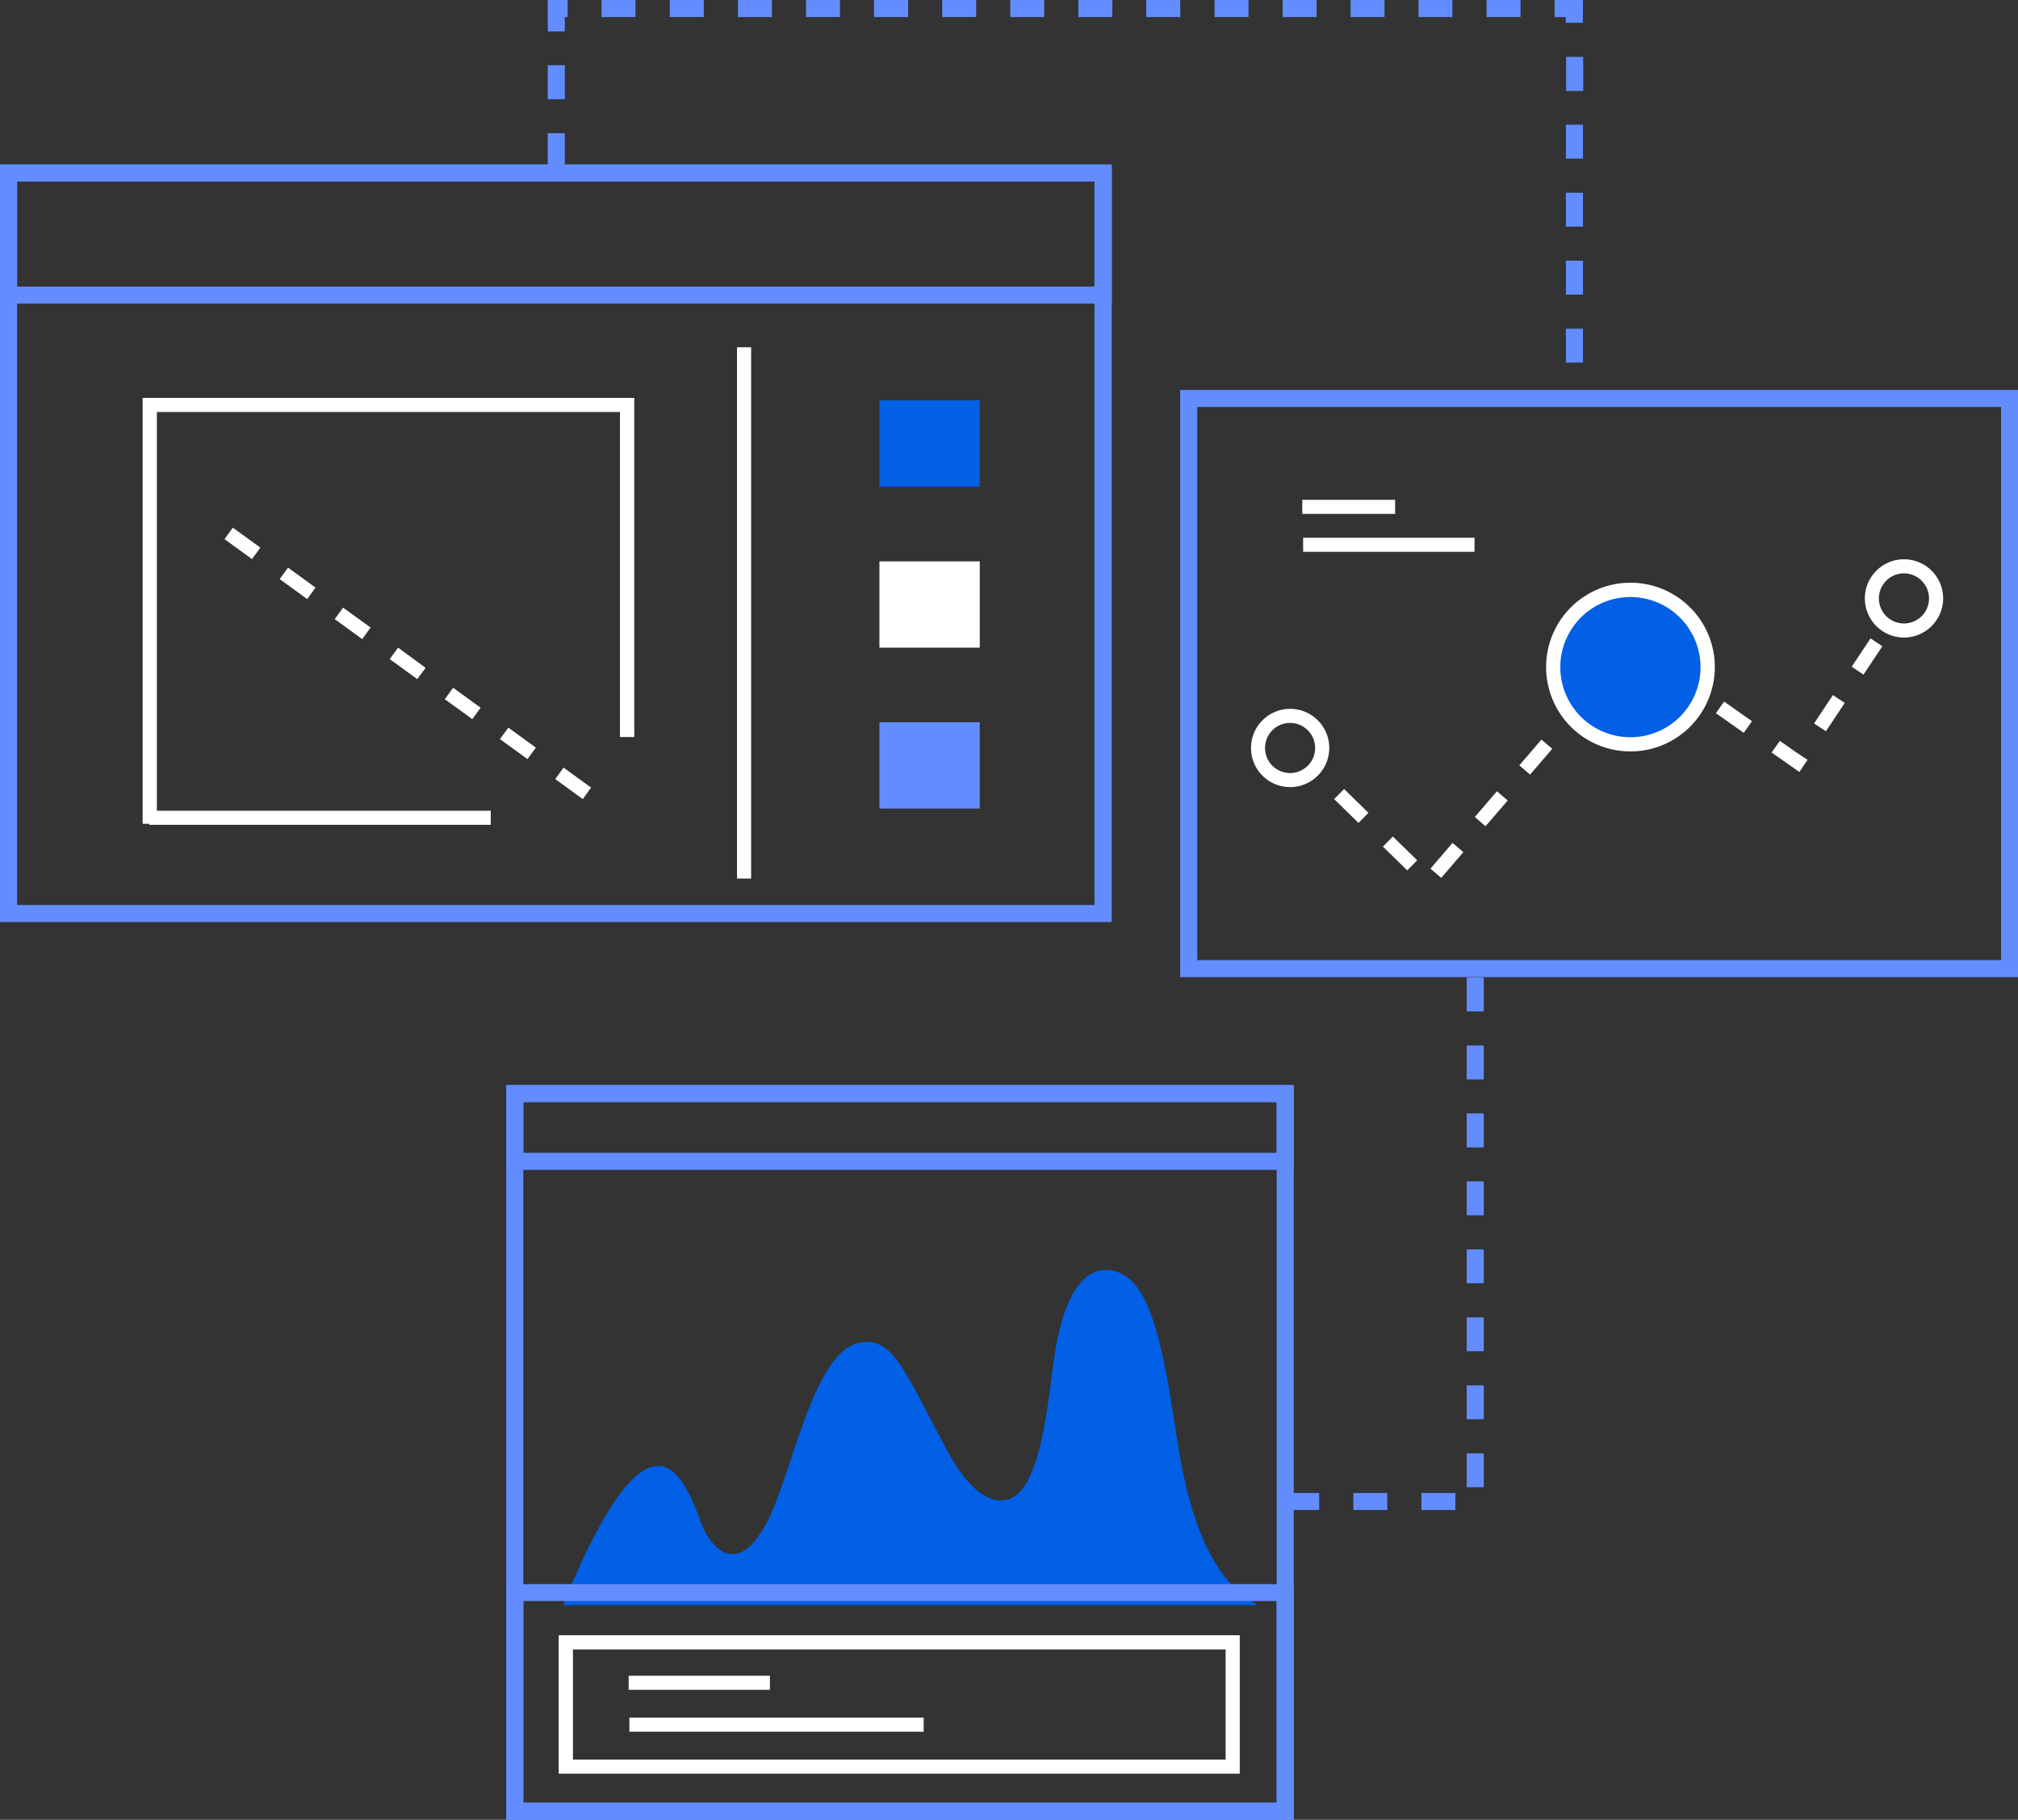 <svg xmlns="http://www.w3.org/2000/svg" viewBox="0 0 450.17 406"><rect x="0" y="0" width="450.17" height="406" fill="#333333" stroke="none"/><defs><style>.cls-1{fill:#638dff;}.cls-2{fill:#fff;}.cls-3{fill:#0160e6;}</style></defs><g id="Layer_2" data-name="Layer 2"><g id="Layer_1-2" data-name="Layer 1"><path class="cls-1" d="M141.76,3.8h-7.58V0h7.58ZM157,3.8h-7.58V0H157Zm15.19,0h-7.58V0h7.58Zm15.19,0h-7.58V0h7.58Zm15.19,0h-7.58V0h7.58Zm15.19,0h-7.58V0h7.58Zm15.18,0h-7.57V0h7.57Zm15.19,0h-7.57V0h7.57Zm15.19,0H255.7V0h7.57Zm15.19,0h-7.57V0h7.57Zm15.19,0h-7.57V0h7.57Zm15.19,0h-7.61V0h7.57V3.8ZM324,3.8h-7.57V0H324Zm15.19,0h-7.57V0h7.57Zm13.91,1.28h-3.81V3.8H346.8V0h6.33ZM126,7h-3.81V0h4.43V3.8H126Zm227.18,13.3h-3.81V12.69h3.81ZM126,22.12h-3.81V14.55H126ZM353.13,35.39h-3.81V27.82h3.81ZM126,37.29h-3.81V29.72H126ZM353.13,50.56h-3.81V43h3.81Zm0,15.17h-3.81V58.16h3.81Zm0,15.17h-3.81V73.33h3.81ZM331,225.66h-3.81v-7.57H331Zm0,15.17h-3.81v-7.57H331ZM331,256h-3.81v-7.6H331Zm0,15.13h-3.81v-7.56H331Zm0,15.17h-3.81v-7.56H331Zm0,15.17h-3.81v-7.56H331Zm0,15.17h-3.81v-7.56H331Zm0,15.17h-3.81v-7.56H331Zm-36.72,5.09H286.7v-3.8h7.57Zm15.19,0h-7.57v-3.8h7.57Zm15.19,0h-7.57v-3.8h7.57Z"></path><path class="cls-1" d="M3.81,201.91H244.16V40.47H3.81ZM248,205.72H0v-169H248Z"></path><path class="cls-1" d="M3.81,63.94H244.16V40.47H3.81ZM248,67.74H0V36.67H248Z"></path><rect class="cls-2" x="164.41" y="77.48" width="3.15" height="118.53"></rect><rect class="cls-2" x="33.29" y="180.88" width="76.18" height="3.14"></rect><polygon class="cls-2" points="141.49 164.43 138.3 164.43 138.3 91.92 35 91.92 35 183.79 31.82 183.79 31.82 88.77 141.49 88.77 141.49 164.43"></polygon><rect class="cls-3" x="196.18" y="89.32" width="22.38" height="19.25"></rect><rect class="cls-2" x="196.18" y="125.25" width="22.38" height="19.25"></rect><rect class="cls-2" x="197.78" y="126.84" width="19.23" height="16.06"></rect><rect class="cls-1" x="196.18" y="161.13" width="22.38" height="19.25"></rect><path class="cls-1" d="M116.74,402.2H284.8V245.87H116.74ZM288.56,406H112.93V242.07H288.6V406Z"></path><path class="cls-1" d="M116.74,257.2H284.8V245.87H116.74ZM288.56,261H112.93v-18.9H288.6V261Z"></path><path class="cls-3" d="M125.64,358.16s10.6-28.36,19.65-30.85c3.3-.93,6.88.31,11.23,12.77,1.24,3.49,7.19,13.07,14.33,0,5.75-10.48,10.45-38.65,20.9-40.51,7.46-1.32,9.72,5.74,19.66,24.29,1.94,3.61,6.57,11.14,12.16,10.9,8.12-.31,9.83-18.66,11.54-31.46.78-5.71,3.42-19.95,11.54-19.95,9.55,0,12.47,15.25,15.58,35.51,1.63,10.7,5,32.39,18.41,39.26h-155Z"></path><path class="cls-1" d="M116.74,402.2H284.8v-45H116.74ZM288.56,406H112.93V353.43H288.6V406Z"></path><path class="cls-2" d="M127.81,392.58h145.6V368H127.81Zm148.75,3.14H124.63V364.83H276.56Z"></path><rect class="cls-2" x="140.24" y="373.87" width="31.51" height="3.14"></rect><rect class="cls-2" x="140.4" y="383.22" width="65.65" height="3.14"></rect><path class="cls-1" d="M267.08,214.21H446.4V90.79H267.08ZM450.17,218H263.27V87h186.9Z"></path><path class="cls-2" d="M361.06,149.77l-2.41-2.06,5-5.86,2.25,1.59-1,1.4.19.15Zm54.65.73-2.64-1.74,4.2-6.33,2.64,1.75Zm-39.19,4.27-6.22-4.38,1.83-2.6,6.21,4.34Zm-25.37,6.52-2.41-2.06,4.93-5.74,2.41,2.06Zm56.17,1.86-2.64-1.74,4.2-6.33,2.64,1.75ZM389,163.5l-6.22-4.38,1.83-2.6,6.21,4.38Zm12.39,8.73-6.18-4.34,1.83-2.6,3.53,2.48,2.65,1.75Zm-60.06.58-2.41-2.05,4.94-5.75,2.41,2.06ZM303.05,183.6l-5.43-5.32,2.21-2.25,5.44,5.32Zm28.33.74L329,182.28l4.93-5.74,2.41,2.05Zm-17.45,9.85-5.44-5.31,2.22-2.25,5.44,5.31Zm7.58,1.67-2.41-2.06,4.93-5.74,2.41,2.06Z"></path><path class="cls-3" d="M346.45,148.87a17.25,17.25,0,1,0,17.25-17.22A17.25,17.25,0,0,0,346.45,148.87Z"></path><path class="cls-2" d="M363.7,133.2a15.64,15.64,0,1,0,15.65,15.64A15.67,15.67,0,0,0,363.7,133.2Zm0,34.45a18.82,18.82,0,1,1,18.84-18.81A18.84,18.84,0,0,1,363.7,167.65Z"></path><path class="cls-2" d="M424.73,127.92a5.59,5.59,0,1,0,5.59,5.59A5.6,5.6,0,0,0,424.73,127.92Zm0,14.32a8.73,8.73,0,1,1,8.74-8.73A8.75,8.75,0,0,1,424.73,142.24Z"></path><path class="cls-2" d="M287.79,161.29a5.59,5.59,0,1,0,5.59,5.59A5.6,5.6,0,0,0,287.79,161.29Zm0,14.32a8.73,8.73,0,1,1,8.74-8.73A8.75,8.75,0,0,1,287.79,175.61Z"></path><rect class="cls-2" x="290.51" y="111.51" width="20.71" height="3.14"></rect><rect class="cls-2" x="290.7" y="119.97" width="38.23" height="3.14"></rect><path class="cls-2" d="M56.21,124.74l-6.13-4.46,1.86-2.56,6.14,4.46Zm12.32,8.92-6.14-4.46,1.86-2.56,6.14,4.46Zm12.27,8.93-6.13-4.46,1.86-2.56L82.67,140Zm12.28,8.92-6.14-4.46,1.87-2.56L94.94,149Zm12.28,8.93L99.22,156l1.86-2.56,6.14,4.47Zm12.31,8.92-6.14-4.46,1.87-2.56,6.14,4.46ZM130,178.28l-6.14-4.46,1.86-2.56,6.14,4.46Z"></path></g></g></svg>